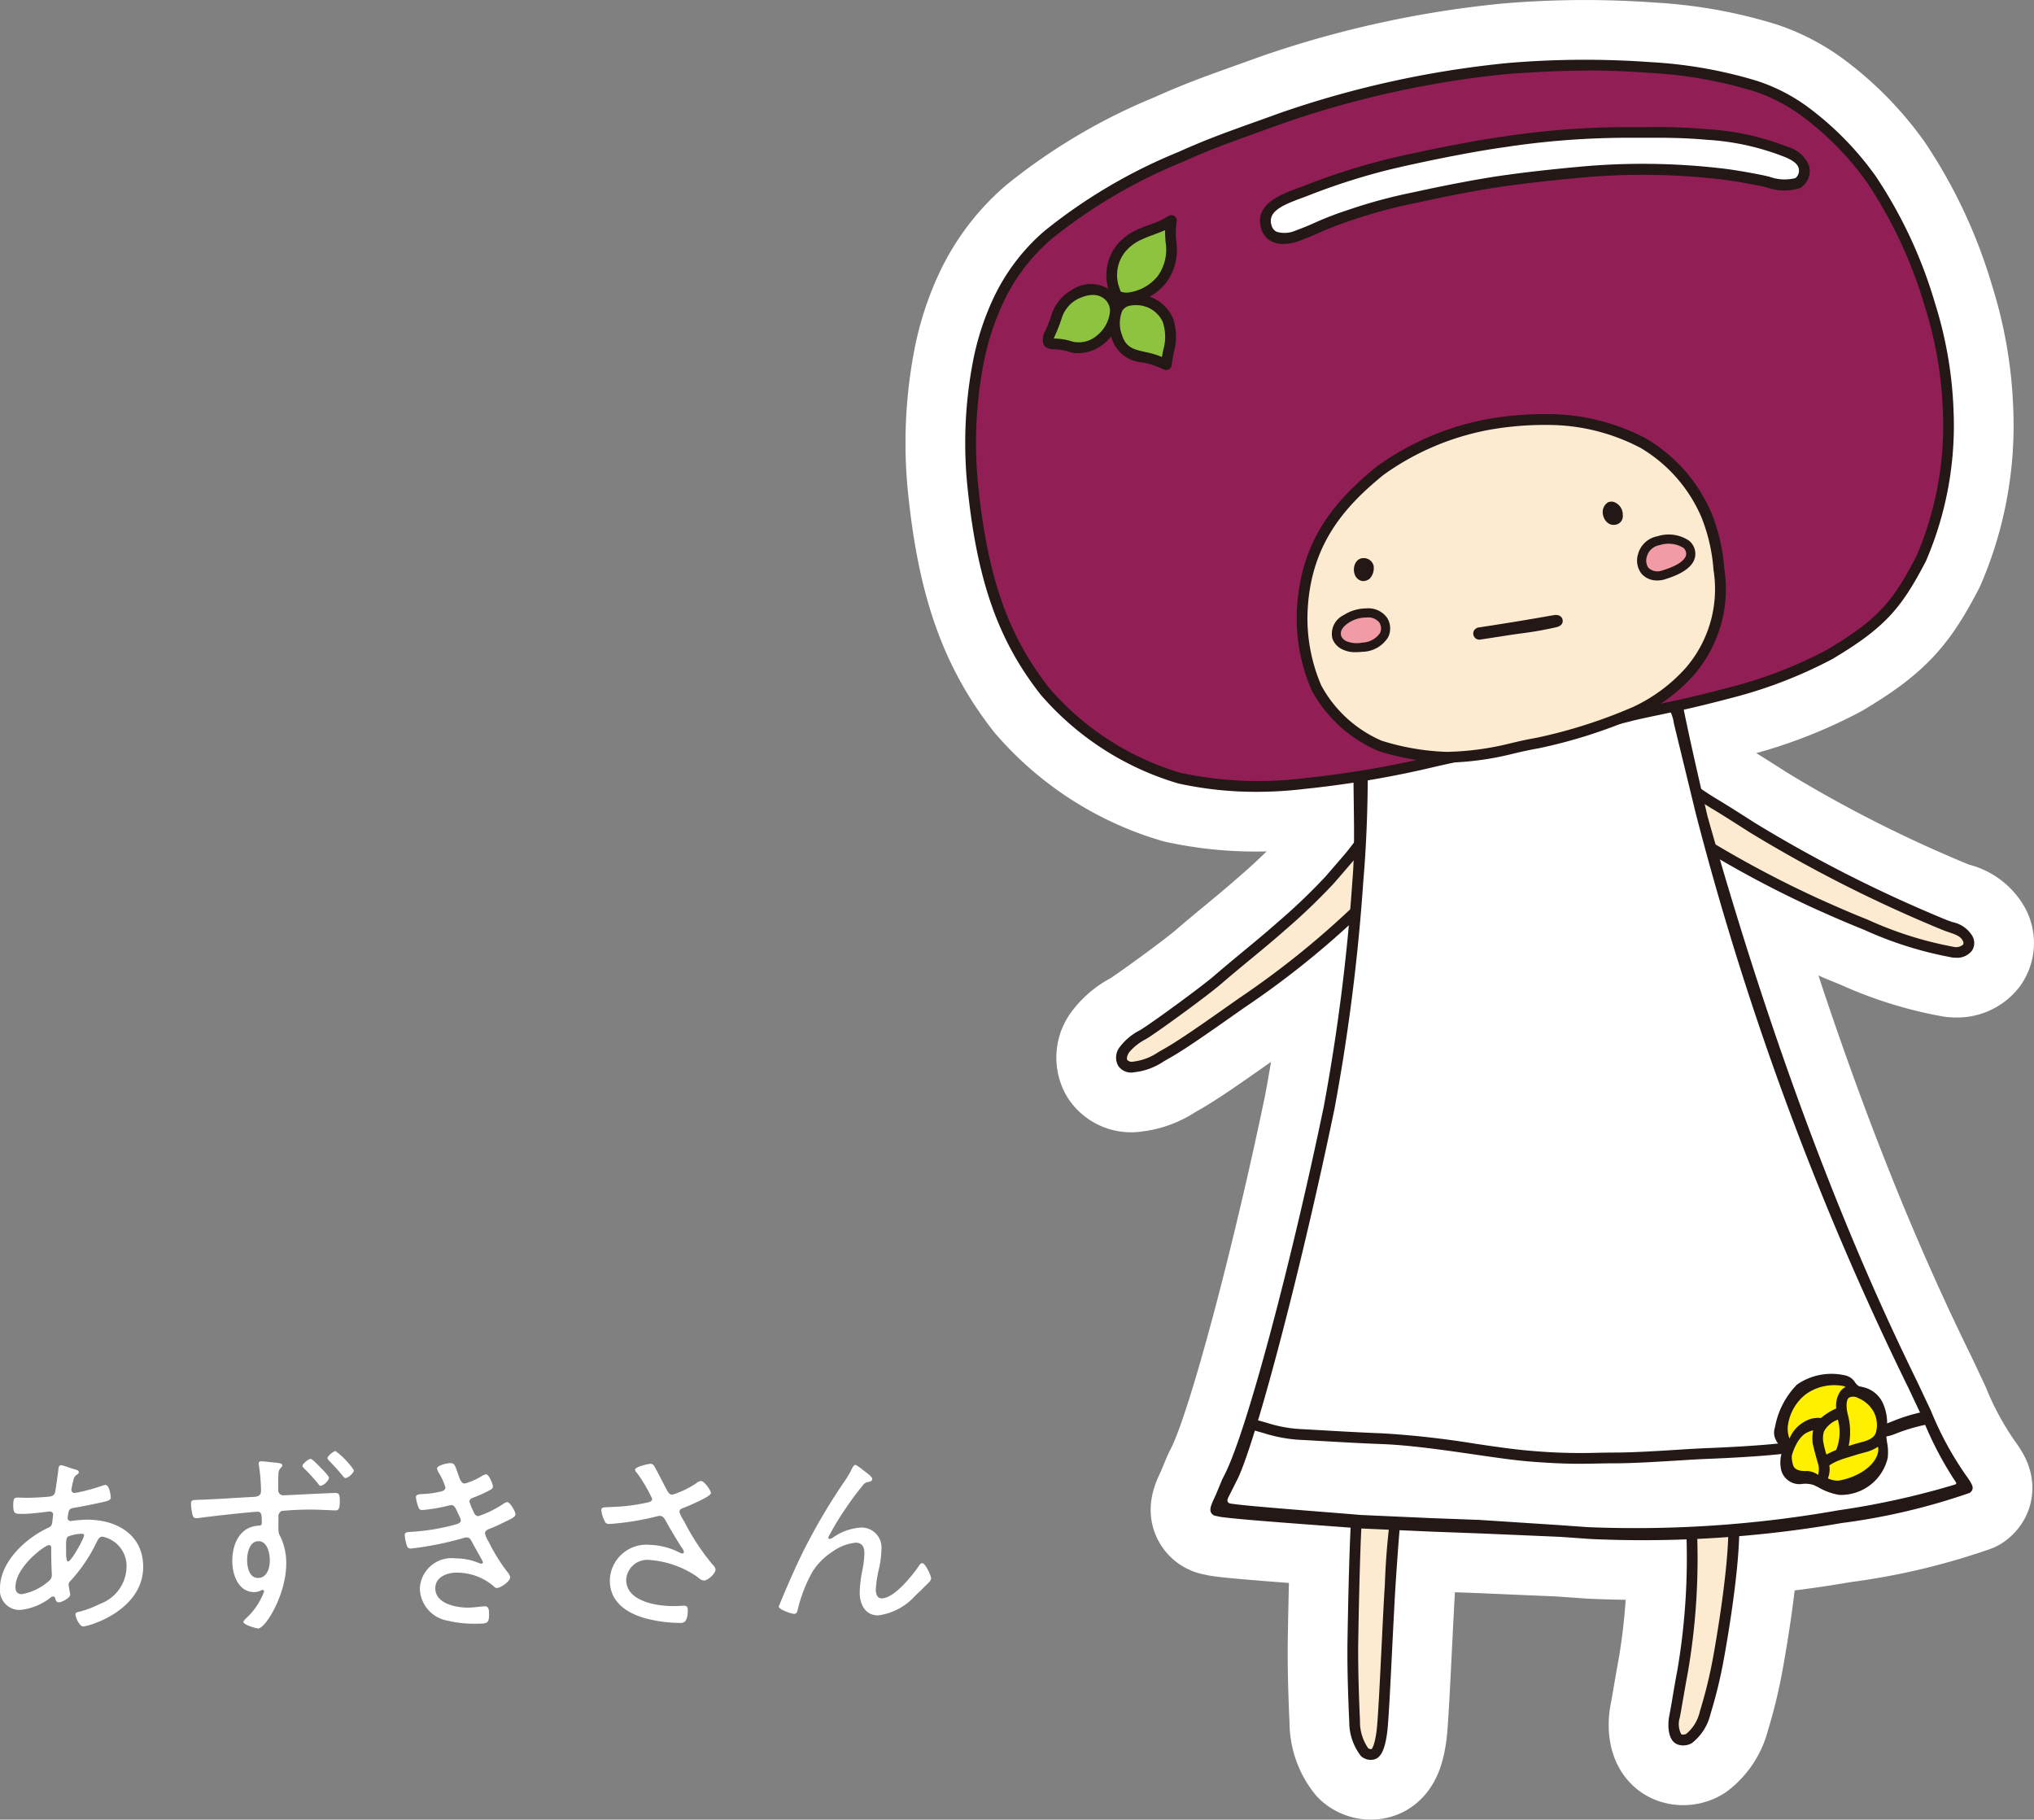 <svg xmlns="http://www.w3.org/2000/svg" viewBox="0 0 132.546 118.576"><rect x="0" y="0" width="132.546" height="118.576" fill="#808080" stroke="none"/><defs><style>.cls-1,.cls-4{fill:#fff;}.cls-1{stroke:#fff;stroke-linejoin:round;stroke-width:7.784px;}.cls-2{fill:#fdebd1;}.cls-3{fill:#231815;}.cls-5{fill:#921e56;}.cls-6{fill:#8dc33e;}.cls-7{fill:#f09ba5;}.cls-8{fill:#fff000;}</style></defs><title>sec2-img1</title><g id="レイヤー_2" data-name="レイヤー 2"><g id="文字_写真"><path class="cls-1" d="M92.03,53.252c-.57-.7-1.708-.668-2.761.833-.309.439-1.013,1.4-1.358,1.8-.2.234-1.1,1.281-1.309,1.512a39.191,39.191,0,0,1-3.058,2.925C82.126,61.57,81,62.44,79.3,63.9c-.888.761-4.131,3.122-4.792,3.515a3.7,3.7,0,0,0-1.226.985c-.491.786.014,1.213.6,1.139a4.928,4.928,0,0,0,2.176-.892c1.268-.713,3.737-2.5,4.9-3.307A57.212,57.212,0,0,0,88.8,58.967C89.617,58.081,92.818,55.4,92.03,53.252Z"/><path class="cls-1" d="M73.75,69.894a1.019,1.019,0,0,1-.881-.436,1.112,1.112,0,0,1,.115-1.248,3.85,3.85,0,0,1,1.325-1.088c.668-.4,3.9-2.753,4.762-3.492.758-.65,1.394-1.176,2.01-1.685.745-.616,1.449-1.2,2.231-1.89a38.791,38.791,0,0,0,3.032-2.9c.156-.172.719-.827,1.056-1.219l.246-.286c.343-.4,1.051-1.364,1.337-1.769a2.869,2.869,0,0,1,2.08-1.423,1.5,1.5,0,0,1,1.239.571l.037.046.02.055c.753,2.053-1.581,4.363-2.835,5.6-.19.188-.35.346-.463.469a57.334,57.334,0,0,1-7.905,6.419c-.27.186-.611.426-.989.692-1.246.877-2.952,2.077-3.941,2.633-.147.083-.278.159-.4.23a4.265,4.265,0,0,1-1.9.7A1.461,1.461,0,0,1,73.75,69.894ZM91.12,53.16H91.1a2.222,2.222,0,0,0-1.543,1.125c-.3.428-1.016,1.4-1.379,1.824l-.246.285c-.361.42-.906,1.055-1.07,1.234a40,40,0,0,1-3.085,2.952c-.791.7-1.5,1.284-2.248,1.9-.614.507-1.247,1.031-2,1.677-.905.776-4.158,3.144-4.84,3.551a3.5,3.5,0,0,0-1.108.868c-.136.218-.18.4-.119.5a.4.4,0,0,0,.375.106,3.614,3.614,0,0,0,1.638-.614c.125-.072.259-.151.41-.235.958-.539,2.647-1.727,3.88-2.595.381-.268.723-.509.995-.7a56.81,56.81,0,0,0,7.787-6.317c.119-.129.287-.295.485-.492,1.049-1.038,3.218-3.184,2.69-4.808A.791.791,0,0,0,91.12,53.16Z"/><path class="cls-1" d="M109.562,50.882a20.594,20.594,0,0,0,1.99,1.4c.989.593,1.883,1.171,2.658,1.664a88.948,88.948,0,0,0,12.417,6.293c.71.3,1.339.363,1.606.938.249.535-.175.949-.937.88a26.365,26.365,0,0,1-6.07-1.941c-.908-.366-2.075-.879-2.965-1.283a70.473,70.473,0,0,1-6.946-3.68c-1.667-.974-4.334-2.241-4.346-4.132C106.969,51.018,107.189,49,109.562,50.882Z"/><path class="cls-1" d="M127.46,62.412q-.1,0-.195-.009a24.394,24.394,0,0,1-5.8-1.816l-.368-.149c-1.113-.448-2.454-1.051-2.979-1.289a70.762,70.762,0,0,1-6.978-3.7c-.188-.109-.388-.222-.6-.34-1.743-.986-3.911-2.213-3.923-4.092V51l0-.02a1.485,1.485,0,0,1,.791-1.158c.606-.253,1.38,0,2.368.785a19.916,19.916,0,0,0,1.952,1.371c.837.5,1.609.995,2.29,1.429l.376.24a88.672,88.672,0,0,0,12.363,6.266c.164.068.323.123.473.175a1.96,1.96,0,0,1,1.316.938.917.917,0,0,1-.049.935A1.224,1.224,0,0,1,127.46,62.412ZM107.32,51.041c.032,1.461,1.991,2.569,3.567,3.461.211.119.414.234.6.345a70.409,70.409,0,0,0,6.914,3.664c.521.236,1.851.834,2.952,1.277l.37.15a24,24,0,0,0,5.6,1.767.7.7,0,0,0,.6-.147.234.234,0,0,0-.012-.236c-.135-.29-.405-.4-.911-.572-.163-.056-.335-.116-.512-.19a89.519,89.519,0,0,1-12.47-6.321L113.645,54c-.677-.432-1.445-.922-2.274-1.419a20.6,20.6,0,0,1-2.026-1.422h0c-.991-.785-1.464-.769-1.659-.689C107.415,50.579,107.334,50.957,107.32,51.041Z"/><path class="cls-1" d="M88.4,99.034c-.089.876-.193,4.76-.241,7.907-.023,1.421.024,3.238.113,5.231.024.547.226,2.285,1.158,2.155.429-.06.573-1.126.619-1.463.147-1.1.4-7.454.541-9.58.116-1.781.305-4.482.394-4.673.343-2.453.255-3.592-.825-3.68-1.137-.092-1.521,1.87-1.746,3.8Z"/><path class="cls-1" d="M89.335,114.684a.976.976,0,0,1-.635-.234,3.613,3.613,0,0,1-.776-2.263c-.1-2.15-.135-3.917-.114-5.252.05-3.2.153-7.024.242-7.926l.012-.3c.261-2.226.7-4.243,2.125-4.131a1.281,1.281,0,0,1,.936.463c.506.631.455,1.851.209,3.615l-.03.1c-.011.053-.106.628-.363,4.548-.052.8-.122,2.226-.2,3.73-.124,2.545-.253,5.177-.346,5.873-.114.828-.311,1.679-.919,1.764A1.02,1.02,0,0,1,89.335,114.684Zm.755-19.406c-.822,0-1.151,1.985-1.328,3.49l-.012.3c-.086.852-.191,4.752-.239,7.877-.021,1.321.018,3.073.113,5.21a3.01,3.01,0,0,0,.525,1.755.278.278,0,0,0,.234.069c0-.006.182-.15.32-1.159.09-.67.224-3.405.342-5.819.074-1.507.144-2.93.2-3.741a45.349,45.349,0,0,1,.4-4.732c.174-1.255.3-2.591-.066-3.046a.568.568,0,0,0-.446-.2Z"/><path class="cls-1" d="M112.952,98.6c.249,2.716-.811,8.63-1,9.619a31.483,31.483,0,0,1-.848,3.448c-.149.527-.732,1.959-1.635,1.694-.415-.123-.458-.947-.35-1.49.173-.876.271-1.626.526-2.979a43.694,43.694,0,0,0,.585-9.134c-.025-.372-.155-1.789-.155-2.374-.058-.9.351-1.928,1.489-1.928.826,0,1.081,1.286,1.315,2.572Z"/><path class="cls-1" d="M109.692,113.743a1.126,1.126,0,0,1-.317-.046c-.725-.214-.706-1.333-.595-1.894.085-.429.152-.828.228-1.283.079-.473.168-1,.3-1.693a43.5,43.5,0,0,0,.58-9.045c-.006-.09-.018-.24-.033-.425-.049-.6-.122-1.516-.122-1.973a2.343,2.343,0,0,1,.551-1.75,1.716,1.716,0,0,1,1.288-.529c1.139,0,1.416,1.52,1.66,2.86l.072.6c.253,2.754-.788,8.576-1,9.715a30.562,30.562,0,0,1-.811,3.323l-.045.157a3.376,3.376,0,0,1-1.2,1.833A1.139,1.139,0,0,1,109.692,113.743Zm1.877-17.937a1.02,1.02,0,0,0-.777.308,1.69,1.69,0,0,0-.362,1.248c0,.451.076,1.382.121,1.938.015.189.027.343.034.435a43.706,43.706,0,0,1-.591,9.222c-.128.682-.216,1.21-.3,1.678s-.145.868-.231,1.3a1.409,1.409,0,0,0,.1,1.086.416.416,0,0,0,.335-.043,2.643,2.643,0,0,0,.863-1.41l.045-.158a29.932,29.932,0,0,0,.8-3.258c.127-.689,1.238-6.8.99-9.519l-.067-.568C112.364,97.127,112.123,95.806,111.569,95.806Z"/><path class="cls-1" d="M95.5,41.32c-6.48,1.886-7.293,8.519-7.3,8.588v.379c0,2.444.119,4.912-.071,7.111a128.188,128.188,0,0,1-1.864,14.709c-2.014,9.717-4.952,20.968-6.427,23.919l-.2.4-.4.964c-.184.414-.456.894-.33,1.157.119.245.309.227.468.27.605.175,7.783.657,9.223.783l4.64.208,3.146.116,5.263.225,2.047.144a75.6,75.6,0,0,0,16.313-1.042,41.676,41.676,0,0,0,8.356-1.968c.338-.262.159-.534-.111-.943a21.182,21.182,0,0,1-2.42-4.4l-.867-1.837c-2.318-4.747-7.965-16.558-13.695-36.908-1.664-7.139-1.6-7.344-1.953-8.991.013.018-.741-.68-.741-.68-.957-1.3-1.531-1.767-4.322-2.717C101.22,39.773,98.98,40.306,95.5,41.32Z"/><path class="cls-1" d="M95.706,42a12.313,12.313,0,0,1,8.405.375,6.688,6.688,0,0,1,4.1,2.947l.256.348h0l.089.17.189.326a2.7,2.7,0,0,1,.338.994l1.435,5.9a197.243,197.243,0,0,0,13.831,37.359l.846,1.79a22.72,22.72,0,0,0,2.282,4.415s.026.073-.073.116a52.243,52.243,0,0,1-7.6,1.68,76,76,0,0,1-16.292,1.1l-2.041-.144-5.071-.33-3.155-.117-4.6-.206c-1.905-.168-7.493-.573-8.46-.744-.346-.06-.132-.419-.132-.419l.475-.943.194-.395c1.324-3,4.218-14.2,6.24-23.967a128.157,128.157,0,0,0,1.875-14.791c.192-2.212.293-4.678.294-7.135C89.138,50.24,89.71,43.743,95.706,42Z"/><path class="cls-1" d="M102.939,95.388c-.818,0-1.79-.03-3.28-.149-.988-.08-2.265-.266-3.617-.463-1.949-.283-4.158-.6-5.954-.67-1.422-.051-3.145-.152-4.285-.218-.372-.022-.674-.039-.872-.049a9.573,9.573,0,0,1-2.565-.444c-.237-.068-.5-.143-.815-.225l.176-.679c.324.084.591.161.833.231a8.83,8.83,0,0,0,2.409.416l.875.05c1.137.066,2.855.166,4.269.218a59.916,59.916,0,0,1,6.03.677c1.341.2,2.607.379,3.572.457a36.935,36.935,0,0,0,4.364.132c.374-.007.75-.015,1.174-.015,1.1,0,2.785-.1,4.139-.187.684-.042,1.282-.079,1.675-.094,3.669-.144,5.149-.347,5.163-.349l.1.694c-.06.009-1.52.21-5.233.355-.39.015-.982.052-1.66.094-1.363.084-3.059.188-4.182.188-.419,0-.791.008-1.16.015S103.347,95.388,102.939,95.388Z"/><path class="cls-1" d="M123.236,92.657a7,7,0,0,0-.649.276l-.338.609c.135.09.476.2,1.249-.1a11.716,11.716,0,0,1,2.058-.612L125.342,92A11.412,11.412,0,0,0,123.236,92.657Z"/><path class="cls-1" d="M122.962,93.951l-.061-.535a3.158,3.158,0,0,0-.164-1.889,1.87,1.87,0,0,0-1.385-1.144.749.749,0,0,1-.076-.025s-.177.046-.4-.29a1.012,1.012,0,0,0-.667-.446,3.952,3.952,0,0,0-3.1.6,5.3,5.3,0,0,0-1.445,2.8c-.231.707.31,1.144.451,1.376l.012.022a.7.7,0,0,0-.016.234v.006a2.289,2.289,0,0,0-.067.993,1.224,1.224,0,0,0,1.417,1.046,1.81,1.81,0,0,1,.735.077l.287.14a4.072,4.072,0,0,0,1.362.5,3.127,3.127,0,0,0,3.167-2.4A3.249,3.249,0,0,0,122.962,93.951Z"/><path class="cls-1" d="M76.942,10.223c2.217-1,3.631-1.456,6.672-2.558A64.339,64.339,0,0,1,98.27,4.458a59.12,59.12,0,0,1,9.291-.058,28.831,28.831,0,0,1,6.854,1.212,11.408,11.408,0,0,1,3.091,1.578,19.849,19.849,0,0,1,4.44,4.5,29.7,29.7,0,0,1,3.811,8.17,25.843,25.843,0,0,1,1.2,6.986,21.874,21.874,0,0,1-1.766,9.568c-1.542,2.958-2.507,4.182-5.963,6.236a29.108,29.108,0,0,1-6.126,2.4c-.9.239-2.265.593-3.482.864-.806.178-2.8.579-3.386.734-2.1.555-4.558.936-6.338,1.372-3.263.8-2.609.754-5.812,1.461a67.989,67.989,0,0,1-9.094,1.581,24.527,24.527,0,0,1-8.117-.353,18.508,18.508,0,0,1-8.784-5.668c-3-3.822-4.1-7.955-4.652-12.967a27.951,27.951,0,0,1,.277-8.27,17.172,17.172,0,0,1,1.25-4.028,12.784,12.784,0,0,1,3.33-4.468C70.674,13.126,74.98,11.1,76.942,10.223Z"/><path class="cls-1" d="M81.933,51.6a23.578,23.578,0,0,1-5.139-.542,18.881,18.881,0,0,1-8.983-5.794c-2.712-3.458-4.08-7.266-4.724-13.145a28.23,28.23,0,0,1,.279-8.367,17.5,17.5,0,0,1,1.277-4.115,13.189,13.189,0,0,1,3.412-4.58A34.826,34.826,0,0,1,76.8,9.9h0c1.8-.81,3.04-1.255,5.1-1.992.484-.173,1.012-.363,1.6-.576A64.466,64.466,0,0,1,98.246,4.108a59.293,59.293,0,0,1,9.341-.057,29.236,29.236,0,0,1,6.938,1.229A11.794,11.794,0,0,1,117.708,6.9a20.189,20.189,0,0,1,4.529,4.589,30.11,30.11,0,0,1,3.855,8.26,26.41,26.41,0,0,1,1.214,7.08,22.306,22.306,0,0,1-1.806,9.742c-1.586,3.041-2.634,4.318-6.095,6.376a29.672,29.672,0,0,1-6.215,2.441c-.912.242-2.266.594-3.5.867-.285.064-.72.155-1.189.253-.849.178-1.812.38-2.182.478-1.2.316-2.484.571-3.73.819-.949.188-1.846.366-2.615.554-1.39.342-2.051.525-2.634.686-.779.215-1.343.371-3.186.777l-.5.111a65.671,65.671,0,0,1-8.628,1.476A26.048,26.048,0,0,1,81.933,51.6Zm21.565-47c-1.67,0-3.292.082-5.2.215A63.643,63.643,0,0,0,83.733,7.994c-.589.214-1.118.4-1.6.577-2.039.732-3.269,1.173-5.044,1.971h0a34.2,34.2,0,0,0-8.558,5.025,12.414,12.414,0,0,0-3.248,4.357,17.014,17.014,0,0,0-1.223,3.941,27.525,27.525,0,0,0-.273,8.172c.628,5.737,1.955,9.442,4.578,12.789a18.069,18.069,0,0,0,8.586,5.543,24.251,24.251,0,0,0,8,.346,65,65,0,0,0,8.56-1.465l.5-.11c1.826-.4,2.381-.556,3.15-.769.559-.154,1.254-.346,2.654-.69.784-.193,1.688-.372,2.646-.562,1.235-.245,2.512-.5,3.687-.809.388-.1,1.36-.306,2.217-.486.466-.1.9-.188,1.182-.251,1.217-.271,2.563-.621,3.469-.86a28.461,28.461,0,0,0,6.036-2.367c3.339-1.985,4.291-3.144,5.831-6.1a21.515,21.515,0,0,0,1.727-9.393,25.68,25.68,0,0,0-1.182-6.894,29.42,29.42,0,0,0-3.767-8.078A19.393,19.393,0,0,0,117.3,7.476a11.174,11.174,0,0,0-3-1.532,28.608,28.608,0,0,0-6.769-1.194C106.064,4.641,104.767,4.593,103.5,4.593Z"/><path class="cls-1" d="M89.944,48.606a8.548,8.548,0,0,1-4.155-3.784,11.308,11.308,0,0,1-.935-4.739c.116-4.556,2.293-7.136,5.08-9.41a17.572,17.572,0,0,1,7.133-3.026,20.805,20.805,0,0,1,4.025-.3,13.322,13.322,0,0,1,6.009,1.55,10.046,10.046,0,0,1,4.107,4.7,11.772,11.772,0,0,1,.8,3.51,8.19,8.19,0,0,1-1.9,6.662,10.962,10.962,0,0,1-3.5,2.608,32.75,32.75,0,0,1-6.449,2.061,28.714,28.714,0,0,1-5.9.916A15.984,15.984,0,0,1,89.944,48.606Z"/><path class="cls-1" d="M94.276,49.7a16.141,16.141,0,0,1-4.458-.763h0a8.911,8.911,0,0,1-4.341-3.952,11.688,11.688,0,0,1-.974-4.907c.125-4.867,2.578-7.525,5.21-9.673A17.855,17.855,0,0,1,97,27.3a21.779,21.779,0,0,1,4.1-.311,13.722,13.722,0,0,1,6.175,1.593,10.343,10.343,0,0,1,4.268,4.886,12.141,12.141,0,0,1,.823,3.594,8.584,8.584,0,0,1-1.976,6.916,11.286,11.286,0,0,1-3.635,2.708,32.955,32.955,0,0,1-6.529,2.086c-.635.111-1.133.228-1.614.341A19.239,19.239,0,0,1,94.276,49.7ZM90.07,48.279a15.757,15.757,0,0,0,4.2.717,18.457,18.457,0,0,0,4.173-.561c.491-.116,1-.235,1.655-.35a32.827,32.827,0,0,0,6.369-2.037,10.649,10.649,0,0,0,3.369-2.506,7.863,7.863,0,0,0,1.824-6.409,11.427,11.427,0,0,0-.786-3.427,9.675,9.675,0,0,0-3.945-4.506,12.984,12.984,0,0,0-5.843-1.506,20.78,20.78,0,0,0-3.952.3,17.139,17.139,0,0,0-6.982,2.955c-2.5,2.041-4.834,4.563-4.951,9.147a11.09,11.09,0,0,0,.9,4.572,8.146,8.146,0,0,0,3.968,3.615Z"/><path class="cls-1" d="M82.536,14.83c-.5-1.495,1.55-1.982,2.645-2.424a42.949,42.949,0,0,1,4.61-1.517c1.233-.339,5.408-1.249,8.187-1.638a56.722,56.722,0,0,1,9.441-.621,35.355,35.355,0,0,1,3.841.137,16.687,16.687,0,0,1,5.117,1.127,1.784,1.784,0,0,1,1.159.958.963.963,0,0,1-.372,1.073c-.652.337-1.668-.009-2.284-.137-.845-.176-2.048-.388-2.892-.475a44.522,44.522,0,0,0-8.673-.12c-1.792.16-3.612.352-5.4.606-1.475.209-3.6.619-5.209.969a36.236,36.236,0,0,0-4.744,1.252,21.742,21.742,0,0,0-2.116.811c-.55.247-.778.336-1.334.546C84.236,15.482,82.892,15.9,82.536,14.83Z"/><path class="cls-1" d="M83.629,15.9a1.716,1.716,0,0,1-.737-.152,1.329,1.329,0,0,1-.689-.806h0c-.538-1.615,1.282-2.281,2.37-2.679.17-.062.332-.122.477-.18a43.515,43.515,0,0,1,4.648-1.53c1.26-.347,5.446-1.257,8.232-1.647a54.158,54.158,0,0,1,8.545-.621c.323,0,.633,0,.94,0a36.288,36.288,0,0,1,3.879.139,17.026,17.026,0,0,1,5.213,1.15,2.118,2.118,0,0,1,1.366,1.185,1.3,1.3,0,0,1-.548,1.484,3.308,3.308,0,0,1-2.181-.028c-.121-.029-.233-.056-.335-.077-.828-.173-2.032-.386-2.857-.47a43.915,43.915,0,0,0-8.606-.12c-2.089.187-3.8.379-5.379.6s-3.79.661-5.184.965l-.494.107a33.037,33.037,0,0,0-4.214,1.135,21.18,21.18,0,0,0-2.083.8c-.561.252-.79.342-1.354.554A3.009,3.009,0,0,1,83.629,15.9Zm24.364-6.921-.571,0c-.308,0-.621,0-.947,0a53.6,53.6,0,0,0-8.448.615c-2.759.385-6.9,1.285-8.143,1.627a42.587,42.587,0,0,0-4.571,1.5c-.152.061-.321.123-.5.188-1.286.471-2.245.9-1.946,1.8h0a.622.622,0,0,0,.326.394,1.766,1.766,0,0,0,1.2-.064c.548-.206.771-.294,1.314-.538a21.887,21.887,0,0,1,2.15-.823,33.449,33.449,0,0,1,4.285-1.155l.494-.107c1.406-.306,3.621-.745,5.235-.974,1.593-.227,3.313-.42,5.415-.608a44.638,44.638,0,0,1,8.74.12c.908.093,2.144.318,2.927.481.108.023.229.052.357.082a2.849,2.849,0,0,0,1.695.087.63.63,0,0,0,.2-.663c-.105-.358-.594-.589-.952-.731a16.409,16.409,0,0,0-5.023-1.1C110.292,9.023,109.23,8.977,107.993,8.977Z"/><path class="cls-1" d="M72.735,19.23c.665.542,2.423-.159,3.012-1.057,1.029-1.567.336-2.336.588-3.8a13.734,13.734,0,0,1-2.041.9,3.2,3.2,0,0,0-1.258.94,2.786,2.786,0,0,0-.471,2.523Z"/><path class="cls-1" d="M73.381,19.77a1.343,1.343,0,0,1-.868-.269.344.344,0,0,1-.11-.158l-.169-.494A3.154,3.154,0,0,1,72.755,16a3.569,3.569,0,0,1,1.388-1.047c.248-.118.523-.219.788-.316a5.336,5.336,0,0,0,1.2-.554.351.351,0,0,1,.547.346,5.107,5.107,0,0,0-.025,1.293,3.671,3.671,0,0,1-.614,2.642,3.61,3.61,0,0,1-2.3,1.375A2.472,2.472,0,0,1,73.381,19.77ZM73.027,19a1.081,1.081,0,0,0,.611.045,2.938,2.938,0,0,0,1.817-1.067,2.973,2.973,0,0,0,.5-2.207c-.017-.238-.036-.494-.031-.775-.246.112-.5.206-.753.3s-.508.187-.727.291a2.922,2.922,0,0,0-1.128.834,2.415,2.415,0,0,0-.418,2.2Z"/><path class="cls-1" d="M76,23.761c.115-1.092.5-1.829.1-2.91a2.277,2.277,0,0,0-2.505-1.279c-1.137.212-1.062,1.559-.818,2.345.467,1.508,1.679,1.138,2.881,1.7Z"/><path class="cls-1" d="M76,24.112a.362.362,0,0,1-.133-.026l-.345-.142a4.966,4.966,0,0,0-1.057-.325,2.234,2.234,0,0,1-2.026-1.6,2.845,2.845,0,0,1,.1-2.127,1.426,1.426,0,0,1,.993-.667,2.636,2.636,0,0,1,2.9,1.5,3.732,3.732,0,0,1,.058,2.238c-.051.263-.1.536-.135.831a.35.35,0,0,1-.348.314Zm-2-4.227a1.9,1.9,0,0,0-.345.031.726.726,0,0,0-.521.34,2.138,2.138,0,0,0-.026,1.558c.26.839.758.952,1.51,1.121a5.929,5.929,0,0,1,1.1.328c.025-.148.052-.29.079-.429a3.094,3.094,0,0,0-.027-1.86A1.9,1.9,0,0,0,74,19.885Z"/><path class="cls-1" d="M68.314,22.265c-.085-.323.182-.493.556-1.683a2.476,2.476,0,0,1,1.086-1.346,1.942,1.942,0,0,1,2.282.014c.88.8.3,2.192-.507,2.861a2.17,2.17,0,0,1-1.95.484C68.907,22.3,68.383,22.519,68.314,22.265Z"/><path class="cls-1" d="M70.263,23.017a1.835,1.835,0,0,1-.594-.091,3.283,3.283,0,0,0-.941-.162c-.291-.016-.652-.036-.753-.407v0a1.14,1.14,0,0,1,.154-.816,8.608,8.608,0,0,0,.406-1.062,2.819,2.819,0,0,1,1.252-1.548,2.23,2.23,0,0,1,2.687.063,1.682,1.682,0,0,1,.555,1.322,2.928,2.928,0,0,1-1.075,2.067A2.677,2.677,0,0,1,70.263,23.017Zm-1.593-.959.1.006a3.942,3.942,0,0,1,1.128.2,1.824,1.824,0,0,0,1.613-.422,2.268,2.268,0,0,0,.821-1.543A.987.987,0,0,0,72,19.51c-.618-.563-1.518-.164-1.877.033a2.142,2.142,0,0,0-.921,1.144,9.555,9.555,0,0,1-.435,1.138C68.719,21.936,68.688,22.008,68.67,22.058Z"/><path class="cls-1" d="M101.3,40.078c-1.025.177-2.406.428-4.987.818a.51.51,0,0,0-.239.16.411.411,0,0,0-.06.314.4.4,0,0,0,.395.315c1.028-.148,1.861-.293,2.732-.41a22.9,22.9,0,0,0,2.3-.408c.336-.088.414-.283.39-.453S101.676,40.048,101.3,40.078Z"/><path class="cls-1" d="M89.036,39.943a1.206,1.206,0,0,1,1.1.46c.537.953-.34,1.679-1.334,1.77a2.081,2.081,0,0,1-1.174-.116.947.947,0,0,1-.507-.518,1.1,1.1,0,0,1,.616-1.213A2.41,2.41,0,0,1,89.036,39.943Z"/><path class="cls-1" d="M88.322,42.5a1.835,1.835,0,0,1-.825-.173,1.248,1.248,0,0,1-.666-.7,1.347,1.347,0,0,1,.736-1.546,2.727,2.727,0,0,1,1.457-.433h0a1.492,1.492,0,0,1,1.367.612,1.3,1.3,0,0,1,.061,1.277,2.012,2.012,0,0,1-1.627.936C88.646,42.486,88.48,42.5,88.322,42.5Zm.726-2.258a2.117,2.117,0,0,0-1.15.333c-.558.373-.558.667-.495.881a.667.667,0,0,0,.347.332,1.8,1.8,0,0,0,1.021.089,1.465,1.465,0,0,0,1.154-.619.707.707,0,0,0-.053-.707A.934.934,0,0,0,89.048,40.241Z"/><path class="cls-1" d="M108.084,35.234c1.226-.287,2.115.155,2.094.881-.009.343-.285.9-1.826,1.364a1.136,1.136,0,0,1-1.158-.29A1.28,1.28,0,0,1,108.084,35.234Z"/><path class="cls-1" d="M108.009,37.825a1.325,1.325,0,0,1-1.038-.437,1.4,1.4,0,0,1-.229-1.27,1.611,1.611,0,0,1,1.274-1.174h0a2.382,2.382,0,0,1,2.041.283,1.1,1.1,0,0,1,.419.9c-.018.689-.7,1.241-2.038,1.641A1.488,1.488,0,0,1,108.009,37.825Zm.143-2.3a1.027,1.027,0,0,0-.834.746.859.859,0,0,0,.078.7.379.379,0,0,1,.038.042.85.85,0,0,0,.831.181c1.444-.432,1.61-.9,1.615-1.086a.5.5,0,0,0-.2-.418A1.871,1.871,0,0,0,108.152,35.524Z"/><path class="cls-1" d="M89.245,37.719a1,1,0,0,0,.264-.867.666.666,0,0,0-.711-.48c-.729.06-.789,1.373-.012,1.493A.685.685,0,0,0,89.245,37.719Z"/><path class="cls-1" d="M104.776,32.741a.746.746,0,0,0-.334.685c.029.408.339.841.8.772a.563.563,0,0,0,.507-.627.884.884,0,0,0-.5-.827A.547.547,0,0,0,104.776,32.741Z"/><path class="cls-1" d="M122.093,91.993a1.837,1.837,0,0,1,.176,1.258v0c-.071.343-.292.529-.815.688l-.566.156-.419.132a4.411,4.411,0,0,0-.055-2.046c-.1-.389-.138-.95.075-1.1a.606.606,0,0,1,.549,0l.018.012A2.063,2.063,0,0,1,122.093,91.993Z"/><path class="cls-1" d="M119.02,94.788a6.691,6.691,0,0,1-.188-.722,1.558,1.558,0,0,1,.027-.786,1.708,1.708,0,0,1,.905-.767,3.07,3.07,0,0,1-.111,1.978A5.484,5.484,0,0,0,119.02,94.788Z"/><path class="cls-1" d="M116.508,92.906a3.112,3.112,0,0,1,1.162-2.044,3.184,3.184,0,0,1,2.451-.54.336.336,0,0,1,.146.068,1.007,1.007,0,0,0-.3.222,1.647,1.647,0,0,0-.307,1.177c-.011,0-.022,0-.031.007a4.055,4.055,0,0,0-.969.613,1.69,1.69,0,0,0-1.084.243,2.2,2.2,0,0,0-.962,1.093A1.724,1.724,0,0,1,116.508,92.906Z"/><path class="cls-1" d="M117.78,95.86c-.619.029-.84-.147-.918-.343a1.787,1.787,0,0,1-.1-.63c0-.059.317-1.238,1.035-1.553a2.248,2.248,0,0,1,.358-.128,2.75,2.75,0,0,0-.027.871c.124.558.333,1.27.333,1.27h0l.029.092a1.344,1.344,0,0,1-.016.675A1.313,1.313,0,0,0,117.78,95.86Z"/><path class="cls-1" d="M122.364,94.711c-.247.945-1.534,1.626-2.582,1.778a1.448,1.448,0,0,1-.667-.152,1.556,1.556,0,0,0,.093-.842,3.313,3.313,0,0,1,.71-.356l.126-.051,1.019-.316.6-.164a2.469,2.469,0,0,0,.715-.332A.84.84,0,0,1,122.364,94.711Z"/><path class="cls-2" d="M92.03,53.252c-.57-.7-1.708-.668-2.761.833-.309.439-1.013,1.4-1.358,1.8-.2.234-1.1,1.281-1.309,1.512a39.191,39.191,0,0,1-3.058,2.925C82.126,61.57,81,62.44,79.3,63.9c-.888.761-4.131,3.122-4.792,3.515a3.7,3.7,0,0,0-1.226.985c-.491.786.014,1.213.6,1.139a4.928,4.928,0,0,0,2.176-.892c1.268-.713,3.737-2.5,4.9-3.307A57.212,57.212,0,0,0,88.8,58.967C89.617,58.081,92.818,55.4,92.03,53.252Z"/><path class="cls-3" d="M73.75,69.894a1.019,1.019,0,0,1-.881-.436,1.112,1.112,0,0,1,.115-1.248,3.85,3.85,0,0,1,1.325-1.088c.668-.4,3.9-2.753,4.762-3.492.758-.65,1.394-1.176,2.01-1.685.745-.616,1.449-1.2,2.231-1.89a38.791,38.791,0,0,0,3.032-2.9c.156-.172.719-.827,1.056-1.219l.246-.286c.343-.4,1.051-1.364,1.337-1.769a2.869,2.869,0,0,1,2.08-1.423,1.5,1.5,0,0,1,1.239.571l.037.046.02.055c.753,2.053-1.581,4.363-2.835,5.6-.19.188-.35.346-.463.469a57.334,57.334,0,0,1-7.905,6.419c-.27.186-.611.426-.989.692-1.246.877-2.952,2.077-3.941,2.633-.147.083-.278.159-.4.23a4.265,4.265,0,0,1-1.9.7A1.461,1.461,0,0,1,73.75,69.894ZM91.12,53.16H91.1a2.222,2.222,0,0,0-1.543,1.125c-.3.428-1.016,1.4-1.379,1.824l-.246.285c-.361.42-.906,1.055-1.07,1.234a40,40,0,0,1-3.085,2.952c-.791.7-1.5,1.284-2.248,1.9-.614.507-1.247,1.031-2,1.677-.905.776-4.158,3.144-4.84,3.551a3.5,3.5,0,0,0-1.108.868c-.136.218-.18.4-.119.5a.4.4,0,0,0,.375.106,3.614,3.614,0,0,0,1.638-.614c.125-.072.259-.151.41-.235.958-.539,2.647-1.727,3.88-2.595.381-.268.723-.509.995-.7a56.81,56.81,0,0,0,7.787-6.317c.119-.129.287-.295.485-.492,1.049-1.038,3.218-3.184,2.69-4.808A.791.791,0,0,0,91.12,53.16Z"/><path class="cls-2" d="M109.562,50.882a20.594,20.594,0,0,0,1.99,1.4c.989.593,1.883,1.171,2.658,1.664a88.948,88.948,0,0,0,12.417,6.293c.71.3,1.339.363,1.606.938.249.535-.175.949-.937.88a26.365,26.365,0,0,1-6.07-1.941c-.908-.366-2.075-.879-2.965-1.283a70.473,70.473,0,0,1-6.946-3.68c-1.667-.974-4.334-2.241-4.346-4.132C106.969,51.018,107.189,49,109.562,50.882Z"/><path class="cls-3" d="M127.46,62.412q-.1,0-.195-.009a24.394,24.394,0,0,1-5.8-1.816l-.368-.149c-1.113-.448-2.454-1.051-2.979-1.289a70.762,70.762,0,0,1-6.978-3.7c-.188-.109-.388-.222-.6-.34-1.743-.986-3.911-2.213-3.923-4.092V51l0-.02a1.485,1.485,0,0,1,.791-1.158c.606-.253,1.38,0,2.368.785a19.916,19.916,0,0,0,1.952,1.371c.837.5,1.609.995,2.29,1.429l.376.24a88.672,88.672,0,0,0,12.363,6.266c.164.068.323.123.473.175a1.96,1.96,0,0,1,1.316.938.917.917,0,0,1-.049.935A1.224,1.224,0,0,1,127.46,62.412ZM107.32,51.041c.032,1.461,1.991,2.569,3.567,3.461.211.119.414.234.6.345a70.409,70.409,0,0,0,6.914,3.664c.521.236,1.851.834,2.952,1.277l.37.15a24,24,0,0,0,5.6,1.767.7.7,0,0,0,.6-.147.234.234,0,0,0-.012-.236c-.135-.29-.405-.4-.911-.572-.163-.056-.335-.116-.512-.19a89.519,89.519,0,0,1-12.47-6.321L113.645,54c-.677-.432-1.445-.922-2.274-1.419a20.6,20.6,0,0,1-2.026-1.422h0c-.991-.785-1.464-.769-1.659-.689C107.415,50.579,107.334,50.957,107.32,51.041Z"/><path class="cls-2" d="M88.4,99.034c-.089.876-.193,4.76-.241,7.907-.023,1.421.024,3.238.113,5.231.024.547.226,2.285,1.158,2.155.429-.06.573-1.126.619-1.463.147-1.1.4-7.454.541-9.58.116-1.781.305-4.482.394-4.673.343-2.453.255-3.592-.825-3.68-1.137-.092-1.521,1.87-1.746,3.8Z"/><path class="cls-3" d="M89.335,114.684a.976.976,0,0,1-.635-.234,3.613,3.613,0,0,1-.776-2.263c-.1-2.15-.135-3.917-.114-5.252.05-3.2.153-7.024.242-7.926l.012-.3c.261-2.226.7-4.243,2.125-4.131a1.281,1.281,0,0,1,.936.463c.506.631.455,1.851.209,3.615l-.03.1c-.011.053-.106.628-.363,4.548-.052.8-.122,2.226-.2,3.73-.124,2.545-.253,5.177-.346,5.873-.114.828-.311,1.679-.919,1.764A1.02,1.02,0,0,1,89.335,114.684Zm.755-19.406c-.822,0-1.151,1.985-1.328,3.49l-.012.3c-.086.852-.191,4.752-.239,7.877-.021,1.321.018,3.073.113,5.21a3.01,3.01,0,0,0,.525,1.755.278.278,0,0,0,.234.069c0-.006.182-.15.32-1.159.09-.67.224-3.405.342-5.819.074-1.507.144-2.93.2-3.741a45.349,45.349,0,0,1,.4-4.732c.174-1.255.3-2.591-.066-3.046a.568.568,0,0,0-.446-.2Z"/><path class="cls-2" d="M112.952,98.6c.249,2.716-.811,8.63-1,9.619a31.483,31.483,0,0,1-.848,3.448c-.149.527-.732,1.959-1.635,1.694-.415-.123-.458-.947-.35-1.49.173-.876.271-1.626.526-2.979a43.694,43.694,0,0,0,.585-9.134c-.025-.372-.155-1.789-.155-2.374-.058-.9.351-1.928,1.489-1.928.826,0,1.081,1.286,1.315,2.572Z"/><path class="cls-3" d="M109.692,113.743a1.126,1.126,0,0,1-.317-.046c-.725-.214-.706-1.333-.595-1.894.085-.429.152-.828.228-1.283.079-.473.168-1,.3-1.693a43.5,43.5,0,0,0,.58-9.045c-.006-.09-.018-.24-.033-.425-.049-.6-.122-1.516-.122-1.973a2.343,2.343,0,0,1,.551-1.75,1.716,1.716,0,0,1,1.288-.529c1.139,0,1.416,1.52,1.66,2.86l.072.6c.253,2.754-.788,8.576-1,9.715a30.562,30.562,0,0,1-.811,3.323l-.045.157a3.376,3.376,0,0,1-1.2,1.833A1.139,1.139,0,0,1,109.692,113.743Zm1.877-17.937a1.02,1.02,0,0,0-.777.308,1.69,1.69,0,0,0-.362,1.248c0,.451.076,1.382.121,1.938.015.189.027.343.034.435a43.706,43.706,0,0,1-.591,9.222c-.128.682-.216,1.21-.3,1.678s-.145.868-.231,1.3a1.409,1.409,0,0,0,.1,1.086.416.416,0,0,0,.335-.043,2.643,2.643,0,0,0,.863-1.41l.045-.158a29.932,29.932,0,0,0,.8-3.258c.127-.689,1.238-6.8.99-9.519l-.067-.568C112.364,97.127,112.123,95.806,111.569,95.806Z"/><path class="cls-3" d="M95.5,41.32c-6.48,1.886-7.293,8.519-7.3,8.588v.379c0,2.444.119,4.912-.071,7.111a128.188,128.188,0,0,1-1.864,14.709c-2.014,9.717-4.952,20.968-6.427,23.919l-.2.4-.4.964c-.184.414-.456.894-.33,1.157.119.245.309.227.468.27.605.175,7.783.657,9.223.783l4.64.208,3.146.116,5.263.225,2.047.144a75.6,75.6,0,0,0,16.313-1.042,41.676,41.676,0,0,0,8.356-1.968c.338-.262.159-.534-.111-.943a21.182,21.182,0,0,1-2.42-4.4l-.867-1.837c-2.318-4.747-7.965-16.558-13.695-36.908-1.664-7.139-1.6-7.344-1.953-8.991.013.018-.741-.68-.741-.68-.957-1.3-1.531-1.767-4.322-2.717C101.22,39.773,98.98,40.306,95.5,41.32Z"/><path class="cls-4" d="M95.706,42a12.313,12.313,0,0,1,8.405.375,6.688,6.688,0,0,1,4.1,2.947l.256.348h0l.089.17.189.326a2.7,2.7,0,0,1,.338.994l1.435,5.9a197.243,197.243,0,0,0,13.831,37.359l.846,1.79a22.72,22.72,0,0,0,2.282,4.415s.026.073-.073.116a52.243,52.243,0,0,1-7.6,1.68,76,76,0,0,1-16.292,1.1l-2.041-.144-5.071-.33-3.155-.117-4.6-.206c-1.905-.168-7.493-.573-8.46-.744-.346-.06-.132-.419-.132-.419l.475-.943.194-.395c1.324-3,4.218-14.2,6.24-23.967a128.157,128.157,0,0,0,1.875-14.791c.192-2.212.293-4.678.294-7.135C89.138,50.24,89.71,43.743,95.706,42Z"/><path class="cls-3" d="M102.939,95.388c-.818,0-1.79-.03-3.28-.149-.988-.08-2.265-.266-3.617-.463-1.949-.283-4.158-.6-5.954-.67-1.422-.051-3.145-.152-4.285-.218-.372-.022-.674-.039-.872-.049a9.573,9.573,0,0,1-2.565-.444c-.237-.068-.5-.143-.815-.225l.176-.679c.324.084.591.161.833.231a8.83,8.83,0,0,0,2.409.416l.875.05c1.137.066,2.855.166,4.269.218a59.916,59.916,0,0,1,6.03.677c1.341.2,2.607.379,3.572.457a36.935,36.935,0,0,0,4.364.132c.374-.007.75-.015,1.174-.015,1.1,0,2.785-.1,4.139-.187.684-.042,1.282-.079,1.675-.094,3.669-.144,5.149-.347,5.163-.349l.1.694c-.06.009-1.52.21-5.233.355-.39.015-.982.052-1.66.094-1.363.084-3.059.188-4.182.188-.419,0-.791.008-1.16.015S103.347,95.388,102.939,95.388Z"/><path class="cls-3" d="M123.236,92.657a7,7,0,0,0-.649.276l-.338.609c.135.09.476.2,1.249-.1a11.716,11.716,0,0,1,2.058-.612L125.342,92A11.412,11.412,0,0,0,123.236,92.657Z"/><path class="cls-3" d="M122.962,93.951l-.061-.535a3.158,3.158,0,0,0-.164-1.889,1.87,1.87,0,0,0-1.385-1.144.749.749,0,0,1-.076-.025s-.177.046-.4-.29a1.012,1.012,0,0,0-.667-.446,3.952,3.952,0,0,0-3.1.6,5.3,5.3,0,0,0-1.445,2.8c-.231.707.31,1.144.451,1.376l.012.022a.7.7,0,0,0-.016.234v.006a2.289,2.289,0,0,0-.067.993,1.224,1.224,0,0,0,1.417,1.046,1.81,1.81,0,0,1,.735.077l.287.14a4.072,4.072,0,0,0,1.362.5,3.127,3.127,0,0,0,3.167-2.4A3.249,3.249,0,0,0,122.962,93.951Z"/><path class="cls-5" d="M76.942,10.223c2.217-1,3.631-1.456,6.672-2.558A64.339,64.339,0,0,1,98.27,4.458a59.12,59.12,0,0,1,9.291-.058,28.831,28.831,0,0,1,6.854,1.212,11.408,11.408,0,0,1,3.091,1.578,19.849,19.849,0,0,1,4.44,4.5,29.7,29.7,0,0,1,3.811,8.17,25.843,25.843,0,0,1,1.2,6.986,21.874,21.874,0,0,1-1.766,9.568c-1.542,2.958-2.507,4.182-5.963,6.236a29.108,29.108,0,0,1-6.126,2.4c-.9.239-2.265.593-3.482.864-.806.178-2.8.579-3.386.734-2.1.555-4.558.936-6.338,1.372-3.263.8-2.609.754-5.812,1.461a67.989,67.989,0,0,1-9.094,1.581,24.527,24.527,0,0,1-8.117-.353,18.508,18.508,0,0,1-8.784-5.668c-3-3.822-4.1-7.955-4.652-12.967a27.951,27.951,0,0,1,.277-8.27,17.172,17.172,0,0,1,1.25-4.028,12.784,12.784,0,0,1,3.33-4.468C70.674,13.126,74.98,11.1,76.942,10.223Z"/><path class="cls-3" d="M81.933,51.6a23.578,23.578,0,0,1-5.139-.542,18.881,18.881,0,0,1-8.983-5.794c-2.712-3.458-4.08-7.266-4.724-13.145a28.23,28.23,0,0,1,.279-8.367,17.5,17.5,0,0,1,1.277-4.115,13.189,13.189,0,0,1,3.412-4.58A34.826,34.826,0,0,1,76.8,9.9h0c1.8-.81,3.04-1.255,5.1-1.992.484-.173,1.012-.363,1.6-.576A64.466,64.466,0,0,1,98.246,4.108a59.293,59.293,0,0,1,9.341-.057,29.236,29.236,0,0,1,6.938,1.229A11.794,11.794,0,0,1,117.708,6.9a20.189,20.189,0,0,1,4.529,4.589,30.11,30.11,0,0,1,3.855,8.26,26.41,26.41,0,0,1,1.214,7.08,22.306,22.306,0,0,1-1.806,9.742c-1.586,3.041-2.634,4.318-6.095,6.376a29.672,29.672,0,0,1-6.215,2.441c-.912.242-2.266.594-3.5.867-.285.064-.72.155-1.189.253-.849.178-1.812.38-2.182.478-1.2.316-2.484.571-3.73.819-.949.188-1.846.366-2.615.554-1.39.342-2.051.525-2.634.686-.779.215-1.343.371-3.186.777l-.5.111a65.671,65.671,0,0,1-8.628,1.476A26.048,26.048,0,0,1,81.933,51.6Zm21.565-47c-1.67,0-3.292.082-5.2.215A63.643,63.643,0,0,0,83.733,7.994c-.589.214-1.118.4-1.6.577-2.039.732-3.269,1.173-5.044,1.971h0a34.2,34.2,0,0,0-8.558,5.025,12.414,12.414,0,0,0-3.248,4.357,17.014,17.014,0,0,0-1.223,3.941,27.525,27.525,0,0,0-.273,8.172c.628,5.737,1.955,9.442,4.578,12.789a18.069,18.069,0,0,0,8.586,5.543,24.251,24.251,0,0,0,8,.346,65,65,0,0,0,8.56-1.465l.5-.11c1.826-.4,2.381-.556,3.15-.769.559-.154,1.254-.346,2.654-.69.784-.193,1.688-.372,2.646-.562,1.235-.245,2.512-.5,3.687-.809.388-.1,1.36-.306,2.217-.486.466-.1.9-.188,1.182-.251,1.217-.271,2.563-.621,3.469-.86a28.461,28.461,0,0,0,6.036-2.367c3.339-1.985,4.291-3.144,5.831-6.1a21.515,21.515,0,0,0,1.727-9.393,25.68,25.68,0,0,0-1.182-6.894,29.42,29.42,0,0,0-3.767-8.078A19.393,19.393,0,0,0,117.3,7.476a11.174,11.174,0,0,0-3-1.532,28.608,28.608,0,0,0-6.769-1.194C106.064,4.641,104.767,4.593,103.5,4.593Z"/><path class="cls-2" d="M89.944,48.606a8.548,8.548,0,0,1-4.155-3.784,11.308,11.308,0,0,1-.935-4.739c.116-4.556,2.293-7.136,5.08-9.41a17.572,17.572,0,0,1,7.133-3.026,20.805,20.805,0,0,1,4.025-.3,13.322,13.322,0,0,1,6.009,1.55,10.046,10.046,0,0,1,4.107,4.7,11.772,11.772,0,0,1,.8,3.51,8.19,8.19,0,0,1-1.9,6.662,10.962,10.962,0,0,1-3.5,2.608,32.75,32.75,0,0,1-6.449,2.061,28.714,28.714,0,0,1-5.9.916A15.984,15.984,0,0,1,89.944,48.606Z"/><path class="cls-3" d="M94.276,49.7a16.141,16.141,0,0,1-4.458-.763h0a8.911,8.911,0,0,1-4.341-3.952,11.688,11.688,0,0,1-.974-4.907c.125-4.867,2.578-7.525,5.21-9.673A17.855,17.855,0,0,1,97,27.3a21.779,21.779,0,0,1,4.1-.311,13.722,13.722,0,0,1,6.175,1.593,10.343,10.343,0,0,1,4.268,4.886,12.141,12.141,0,0,1,.823,3.594,8.584,8.584,0,0,1-1.976,6.916,11.286,11.286,0,0,1-3.635,2.708,32.955,32.955,0,0,1-6.529,2.086c-.635.111-1.133.228-1.614.341A19.239,19.239,0,0,1,94.276,49.7ZM90.07,48.279a15.757,15.757,0,0,0,4.2.717,18.457,18.457,0,0,0,4.173-.561c.491-.116,1-.235,1.655-.35a32.827,32.827,0,0,0,6.369-2.037,10.649,10.649,0,0,0,3.369-2.506,7.863,7.863,0,0,0,1.824-6.409,11.427,11.427,0,0,0-.786-3.427,9.675,9.675,0,0,0-3.945-4.506,12.984,12.984,0,0,0-5.843-1.506,20.78,20.78,0,0,0-3.952.3,17.139,17.139,0,0,0-6.982,2.955c-2.5,2.041-4.834,4.563-4.951,9.147a11.09,11.09,0,0,0,.9,4.572,8.146,8.146,0,0,0,3.968,3.615Z"/><path class="cls-4" d="M82.536,14.83c-.5-1.495,1.55-1.982,2.645-2.424a42.949,42.949,0,0,1,4.61-1.517c1.233-.339,5.408-1.249,8.187-1.638a56.722,56.722,0,0,1,9.441-.621,35.355,35.355,0,0,1,3.841.137,16.687,16.687,0,0,1,5.117,1.127,1.784,1.784,0,0,1,1.159.958.963.963,0,0,1-.372,1.073c-.652.337-1.668-.009-2.284-.137-.845-.176-2.048-.388-2.892-.475a44.522,44.522,0,0,0-8.673-.12c-1.792.16-3.612.352-5.4.606-1.475.209-3.6.619-5.209.969a36.236,36.236,0,0,0-4.744,1.252,21.742,21.742,0,0,0-2.116.811c-.55.247-.778.336-1.334.546C84.236,15.482,82.892,15.9,82.536,14.83Z"/><path class="cls-3" d="M83.629,15.9a1.716,1.716,0,0,1-.737-.152,1.329,1.329,0,0,1-.689-.806h0c-.538-1.615,1.282-2.281,2.37-2.679.17-.062.332-.122.477-.18a43.515,43.515,0,0,1,4.648-1.53c1.26-.347,5.446-1.257,8.232-1.647a54.158,54.158,0,0,1,8.545-.621c.323,0,.633,0,.94,0a36.288,36.288,0,0,1,3.879.139,17.026,17.026,0,0,1,5.213,1.15,2.118,2.118,0,0,1,1.366,1.185,1.3,1.3,0,0,1-.548,1.484,3.308,3.308,0,0,1-2.181-.028c-.121-.029-.233-.056-.335-.077-.828-.173-2.032-.386-2.857-.47a43.915,43.915,0,0,0-8.606-.12c-2.089.187-3.8.379-5.379.6s-3.79.661-5.184.965l-.494.107a33.037,33.037,0,0,0-4.214,1.135,21.18,21.18,0,0,0-2.083.8c-.561.252-.79.342-1.354.554A3.009,3.009,0,0,1,83.629,15.9Zm24.364-6.921-.571,0c-.308,0-.621,0-.947,0a53.6,53.6,0,0,0-8.448.615c-2.759.385-6.9,1.285-8.143,1.627a42.587,42.587,0,0,0-4.571,1.5c-.152.061-.321.123-.5.188-1.286.471-2.245.9-1.946,1.8h0a.622.622,0,0,0,.326.394,1.766,1.766,0,0,0,1.2-.064c.548-.206.771-.294,1.314-.538a21.887,21.887,0,0,1,2.15-.823,33.449,33.449,0,0,1,4.285-1.155l.494-.107c1.406-.306,3.621-.745,5.235-.974,1.593-.227,3.313-.42,5.415-.608a44.638,44.638,0,0,1,8.74.12c.908.093,2.144.318,2.927.481.108.023.229.052.357.082a2.849,2.849,0,0,0,1.695.087.63.63,0,0,0,.2-.663c-.105-.358-.594-.589-.952-.731a16.409,16.409,0,0,0-5.023-1.1C110.292,9.023,109.23,8.977,107.993,8.977Z"/><path class="cls-6" d="M72.735,19.23c.665.542,2.423-.159,3.012-1.057,1.029-1.567.336-2.336.588-3.8a13.734,13.734,0,0,1-2.041.9,3.2,3.2,0,0,0-1.258.94,2.786,2.786,0,0,0-.471,2.523Z"/><path class="cls-3" d="M73.381,19.77a1.343,1.343,0,0,1-.868-.269.344.344,0,0,1-.11-.158l-.169-.494A3.154,3.154,0,0,1,72.755,16a3.569,3.569,0,0,1,1.388-1.047c.248-.118.523-.219.788-.316a5.336,5.336,0,0,0,1.2-.554.351.351,0,0,1,.547.346,5.107,5.107,0,0,0-.025,1.293,3.671,3.671,0,0,1-.614,2.642,3.61,3.61,0,0,1-2.3,1.375A2.472,2.472,0,0,1,73.381,19.77ZM73.027,19a1.081,1.081,0,0,0,.611.045,2.938,2.938,0,0,0,1.817-1.067,2.973,2.973,0,0,0,.5-2.207c-.017-.238-.036-.494-.031-.775-.246.112-.5.206-.753.3s-.508.187-.727.291a2.922,2.922,0,0,0-1.128.834,2.415,2.415,0,0,0-.418,2.2Z"/><path class="cls-6" d="M76,23.761c.115-1.092.5-1.829.1-2.91a2.277,2.277,0,0,0-2.505-1.279c-1.137.212-1.062,1.559-.818,2.345.467,1.508,1.679,1.138,2.881,1.7Z"/><path class="cls-3" d="M76,24.112a.362.362,0,0,1-.133-.026l-.345-.142a4.966,4.966,0,0,0-1.057-.325,2.234,2.234,0,0,1-2.026-1.6,2.845,2.845,0,0,1,.1-2.127,1.426,1.426,0,0,1,.993-.667,2.636,2.636,0,0,1,2.9,1.5,3.732,3.732,0,0,1,.058,2.238c-.051.263-.1.536-.135.831a.35.35,0,0,1-.348.314Zm-2-4.227a1.9,1.9,0,0,0-.345.031.726.726,0,0,0-.521.34,2.138,2.138,0,0,0-.026,1.558c.26.839.758.952,1.51,1.121a5.929,5.929,0,0,1,1.1.328c.025-.148.052-.29.079-.429a3.094,3.094,0,0,0-.027-1.86A1.9,1.9,0,0,0,74,19.885Z"/><path class="cls-6" d="M68.314,22.265c-.085-.323.182-.493.556-1.683a2.476,2.476,0,0,1,1.086-1.346,1.942,1.942,0,0,1,2.282.014c.88.8.3,2.192-.507,2.861a2.17,2.17,0,0,1-1.95.484C68.907,22.3,68.383,22.519,68.314,22.265Z"/><path class="cls-3" d="M70.263,23.017a1.835,1.835,0,0,1-.594-.091,3.283,3.283,0,0,0-.941-.162c-.291-.016-.652-.036-.753-.407v0a1.14,1.14,0,0,1,.154-.816,8.608,8.608,0,0,0,.406-1.062,2.819,2.819,0,0,1,1.252-1.548,2.23,2.23,0,0,1,2.687.063,1.682,1.682,0,0,1,.555,1.322,2.928,2.928,0,0,1-1.075,2.067A2.677,2.677,0,0,1,70.263,23.017Zm-1.593-.959.1.006a3.942,3.942,0,0,1,1.128.2,1.824,1.824,0,0,0,1.613-.422,2.268,2.268,0,0,0,.821-1.543A.987.987,0,0,0,72,19.51c-.618-.563-1.518-.164-1.877.033a2.142,2.142,0,0,0-.921,1.144,9.555,9.555,0,0,1-.435,1.138C68.719,21.936,68.688,22.008,68.67,22.058Z"/><path class="cls-3" d="M101.3,40.078c-1.025.177-2.406.428-4.987.818a.51.51,0,0,0-.239.16.411.411,0,0,0-.06.314.4.4,0,0,0,.395.315c1.028-.148,1.861-.293,2.732-.41a22.9,22.9,0,0,0,2.3-.408c.336-.088.414-.283.39-.453S101.676,40.048,101.3,40.078Z"/><path class="cls-7" d="M89.036,39.943a1.206,1.206,0,0,1,1.1.46c.537.953-.34,1.679-1.334,1.77a2.081,2.081,0,0,1-1.174-.116.947.947,0,0,1-.507-.518,1.1,1.1,0,0,1,.616-1.213A2.41,2.41,0,0,1,89.036,39.943Z"/><path class="cls-3" d="M88.322,42.5a1.835,1.835,0,0,1-.825-.173,1.248,1.248,0,0,1-.666-.7,1.347,1.347,0,0,1,.736-1.546,2.727,2.727,0,0,1,1.457-.433h0a1.492,1.492,0,0,1,1.367.612,1.3,1.3,0,0,1,.061,1.277,2.012,2.012,0,0,1-1.627.936C88.646,42.486,88.48,42.5,88.322,42.5Zm.726-2.258a2.117,2.117,0,0,0-1.15.333c-.558.373-.558.667-.495.881a.667.667,0,0,0,.347.332,1.8,1.8,0,0,0,1.021.089,1.465,1.465,0,0,0,1.154-.619.707.707,0,0,0-.053-.707A.934.934,0,0,0,89.048,40.241Z"/><path class="cls-7" d="M108.084,35.234c1.226-.287,2.115.155,2.094.881-.009.343-.285.9-1.826,1.364a1.136,1.136,0,0,1-1.158-.29A1.28,1.28,0,0,1,108.084,35.234Z"/><path class="cls-3" d="M108.009,37.825a1.325,1.325,0,0,1-1.038-.437,1.4,1.4,0,0,1-.229-1.27,1.611,1.611,0,0,1,1.274-1.174h0a2.382,2.382,0,0,1,2.041.283,1.1,1.1,0,0,1,.419.9c-.018.689-.7,1.241-2.038,1.641A1.488,1.488,0,0,1,108.009,37.825Zm.143-2.3a1.027,1.027,0,0,0-.834.746.859.859,0,0,0,.078.7.379.379,0,0,1,.038.042.85.85,0,0,0,.831.181c1.444-.432,1.61-.9,1.615-1.086a.5.5,0,0,0-.2-.418A1.871,1.871,0,0,0,108.152,35.524Z"/><path class="cls-3" d="M89.245,37.719a1,1,0,0,0,.264-.867.666.666,0,0,0-.711-.48c-.729.06-.789,1.373-.012,1.493A.685.685,0,0,0,89.245,37.719Z"/><path class="cls-3" d="M104.776,32.741a.746.746,0,0,0-.334.685c.029.408.339.841.8.772a.563.563,0,0,0,.507-.627.884.884,0,0,0-.5-.827A.547.547,0,0,0,104.776,32.741Z"/><path class="cls-8" d="M122.093,91.993a1.837,1.837,0,0,1,.176,1.258v0c-.071.343-.292.529-.815.688l-.566.156-.419.132a4.411,4.411,0,0,0-.055-2.046c-.1-.389-.138-.95.075-1.1a.606.606,0,0,1,.549,0l.018.012A2.063,2.063,0,0,1,122.093,91.993Z"/><path class="cls-8" d="M119.02,94.788a6.691,6.691,0,0,1-.188-.722,1.558,1.558,0,0,1,.027-.786,1.708,1.708,0,0,1,.905-.767,3.07,3.07,0,0,1-.111,1.978A5.484,5.484,0,0,0,119.02,94.788Z"/><path class="cls-8" d="M116.508,92.906a3.112,3.112,0,0,1,1.162-2.044,3.184,3.184,0,0,1,2.451-.54.336.336,0,0,1,.146.068,1.007,1.007,0,0,0-.3.222,1.647,1.647,0,0,0-.307,1.177c-.011,0-.022,0-.031.007a4.055,4.055,0,0,0-.969.613,1.69,1.69,0,0,0-1.084.243,2.2,2.2,0,0,0-.962,1.093A1.724,1.724,0,0,1,116.508,92.906Z"/><path class="cls-8" d="M117.78,95.86c-.619.029-.84-.147-.918-.343a1.787,1.787,0,0,1-.1-.63c0-.059.317-1.238,1.035-1.553a2.248,2.248,0,0,1,.358-.128,2.75,2.75,0,0,0-.027.871c.124.558.333,1.27.333,1.27h0l.029.092a1.344,1.344,0,0,1-.016.675A1.313,1.313,0,0,0,117.78,95.86Z"/><path class="cls-8" d="M122.364,94.711c-.247.945-1.534,1.626-2.582,1.778a1.448,1.448,0,0,1-.667-.152,1.556,1.556,0,0,0,.093-.842,3.313,3.313,0,0,1,.71-.356l.126-.051,1.019-.316.6-.164a2.469,2.469,0,0,0,.715-.332A.84.84,0,0,1,122.364,94.711Z"/><path class="cls-4" d="M4.714,95.706c.268.077.421.1.421.23,0,.076-.064.127-.128.165a.522.522,0,0,0-.229.383,5.493,5.493,0,0,0-.128.6.2.2,0,0,0,.2.205c.039,0,.141-.026.191-.026a13.4,13.4,0,0,0,1.593-.433.844.844,0,0,1,.242-.064c.255,0,.344.739.344.8,0,.191-.191.242-.408.293-.6.139-1.414.305-2.025.407-.153.026-.268.077-.306.229a2.7,2.7,0,0,0-.076.447.2.2,0,0,0,.2.178c.026,0,.077-.012.1-.012a8.113,8.113,0,0,1,.981-.077c1.911,0,3.644.968,3.644,3.071,0,2.841-3.529,3.886-3.911,3.886-.242,0-.5-.586-.5-.79,0-.128.14-.141.293-.179a6.9,6.9,0,0,0,1.325-.51,2.608,2.608,0,0,0,1.707-2.344,1.949,1.949,0,0,0-1.567-2.026c-.229,0-.306.217-.4.4A10.147,10.147,0,0,1,4.612,103a.371.371,0,0,0-.14.267c0,.076.077.484.09.561a.26.26,0,0,1,.012.089c0,.216-.548.5-.739.5-.14,0-.191-.1-.229-.217-.013-.076-.039-.165-.14-.165a.259.259,0,0,0-.14.051,3.863,3.863,0,0,1-2.013.828A1.282,1.282,0,0,1,0,103.5c0-1.708,1.656-3.249,3.109-3.925.306-.139.28-.216.344-.8,0-.026.013-.051.013-.076a.206.206,0,0,0-.217-.2c-.166,0-1.083.154-1.8.154-.459,0-.586.012-.586-.561,0-.471.089-.5.3-.5.191,0,.383.013.574.013.445,0,.9-.026,1.337-.064.2-.025.434-.012.51-.28.026-.038.217-1.428.229-1.58.013-.1.052-.2.179-.2C4.077,95.477,4.587,95.668,4.714,95.706Zm-3.707,7.721c0,.268.114.459.42.459a3.683,3.683,0,0,0,1.784-.879.485.485,0,0,0,.165-.421c0-.038-.038-.777-.038-1.338v-.369c0-.1-.025-.191-.152-.191C2.931,100.688,1.007,102.1,1.007,103.427Zm3.414-3.287c-.1.09-.114.28-.114.535v.459c0,.242.012.624.127.624.216,0,1.045-1.515,1.045-1.707,0-.089-.089-.1-.153-.1A2.31,2.31,0,0,0,4.421,100.14Z"/><path class="cls-4" d="M17.659,95.286c.255.026.739.039.739.191a.254.254,0,0,1-.076.153.569.569,0,0,0-.178.458c-.013.268-.013.625-.013.918V97.1a.328.328,0,0,0,.344.344c.114,0,1.567-.076,1.835-.089.357-.013,1.248-.063,1.566-.063.23,0,.268.139.268.547,0,.612-.165.586-.293.586-.216,0-.968-.05-1.567-.05a18.125,18.125,0,0,0-1.924.088.386.386,0,0,0-.216.409c0,.967-.026.993.127,1.26a3.975,3.975,0,0,1,.382,1.759c0,2.026-1.35,4.23-1.835,4.23-.114,0-.955-.243-.955-.42,0-.09.2-.268.267-.331a4.431,4.431,0,0,0,1.083-1.67.1.1,0,0,0-.089-.089.356.356,0,0,0-.153.051,1.064,1.064,0,0,1-.395.089c-1.057,0-1.439-1.147-1.439-2.026,0-1.121.5-2.28,1.783-2.306a.153.153,0,0,0,.141-.153c0-.573-.026-.752-.268-.752-.357,0-3.376.332-3.822.408a.777.777,0,0,1-.179.013c-.216,0-.242-.179-.28-.383a2.825,2.825,0,0,1-.064-.573c0-.216.09-.228.459-.242,1.21-.038,2.408-.127,3.618-.191.268-.012.485-.077.485-.395a12.23,12.23,0,0,0-.14-1.682.252.252,0,0,1-.014-.1.138.138,0,0,1,.154-.141C17.073,95.222,17.558,95.273,17.659,95.286Zm-1.554,6.371c0,.459.127,1.172.713,1.172s.765-.663.765-1.134-.153-1.262-.739-1.262S16.105,101.21,16.105,101.657Zm5.338-5.339a.842.842,0,0,1-.547.51c-.077,0-.128-.089-.166-.14a13.025,13.025,0,0,0-.905-.994c-.038-.038-.115-.1-.115-.166,0-.14.395-.458.536-.458.1,0,.421.343.586.509C20.959,95.706,21.443,96.178,21.443,96.318Zm1.619-.51c0,.179-.383.51-.548.51-.076,0-.14-.089-.179-.14-.28-.345-.573-.663-.879-.981-.051-.051-.115-.115-.115-.179,0-.127.395-.458.523-.458A5.077,5.077,0,0,1,23.062,95.808Z"/><path class="cls-4" d="M29.84,96.025c.14.408.217.65.459.65a4.4,4.4,0,0,0,1.07-.471.894.894,0,0,1,.306-.128c.191,0,.446.637.446.8,0,.141-.153.2-.319.293a9.175,9.175,0,0,1-.981.434c-.1.038-.229.089-.229.255a2.828,2.828,0,0,0,.2.51,1.388,1.388,0,0,1,.077.177c.064.128.14.255.306.255A6.824,6.824,0,0,0,32.8,98a.651.651,0,0,1,.255-.114c.178,0,.535.611.535.79s-.255.293-.739.523c-.331.165-.663.318-.994.445-.127.052-.255.128-.255.281a1.9,1.9,0,0,0,.242.548,11.792,11.792,0,0,0,1.109,1.821c.089.116.293.345.293.5,0,.255-.624.689-.867.689a.225.225,0,0,1-.191-.1,3.688,3.688,0,0,0-2.433-.9c-.625,0-1.389.28-1.389,1.02,0,1,1.35,1.26,2.128,1.26.318,0,.624-.05.943-.076.05,0,.1-.013.152-.013.243,0,.281.2.281.51,0,.612-.115.624-.79.624a7.175,7.175,0,0,1-1.886-.191,2.185,2.185,0,0,1-1.835-2.064,2.07,2.07,0,0,1,2.332-2,3.942,3.942,0,0,1,1.529.307.659.659,0,0,0,.153.038.1.1,0,0,0,.1-.09c0-.063-.548-1.006-.663-1.222s-.178-.4-.408-.4a.839.839,0,0,0-.191.039,21.013,21.013,0,0,1-3.427.688c-.191,0-.229-.076-.28-.217a2.782,2.782,0,0,1-.127-.65c0-.229.19-.2.509-.229a13.588,13.588,0,0,0,2.841-.484c.128-.038.306-.089.306-.268a1.708,1.708,0,0,0-.166-.395c-.2-.471-.28-.585-.446-.585a.742.742,0,0,0-.178.025,10.463,10.463,0,0,1-1.733.293c-.153,0-.216-.089-.255-.217a2.745,2.745,0,0,1-.152-.611c0-.217.267-.2.458-.217a5.37,5.37,0,0,0,1.122-.153c.152-.026.343-.089.343-.281a4.535,4.535,0,0,0-.395-.891.98.98,0,0,1-.152-.331c0-.217.688-.357.866-.357C29.636,95.337,29.662,95.54,29.84,96.025Z"/><path class="cls-4" d="M42.62,95.515c.127.2.662,1.262.828,1.567.089.166.165.319.382.319a6.123,6.123,0,0,0,1.516-.726.677.677,0,0,1,.331-.166c.217,0,.65.612.65.79,0,.23-1.478.841-1.733.943-.165.064-.318.1-.318.293a2.951,2.951,0,0,0,.318.625,14.932,14.932,0,0,0,1.835,2.79.541.541,0,0,1,.2.331c0,.267-.51.714-.739.714s-.382-.2-.548-.306a6.3,6.3,0,0,0-3.007-1.032,1.378,1.378,0,0,0-1.529,1.287c0,1.427,2,1.719,3.084,1.719.293,0,.547-.025.688-.025.2,0,.242.127.242.306,0,.9-.395.815-.535.815a9.038,9.038,0,0,1-2.1-.267c-1.261-.319-2.446-1.045-2.446-2.5a2.386,2.386,0,0,1,2.612-2.32,4.571,4.571,0,0,1,1.949.51.705.705,0,0,0,.153.051.1.1,0,0,0,.115-.1.652.652,0,0,0-.153-.293c-.382-.6-.727-1.184-1.07-1.8-.09-.152-.179-.255-.357-.255a.735.735,0,0,0-.166.026,17.413,17.413,0,0,1-3.1.5c-.229,0-.28-.076-.356-.268a1.889,1.889,0,0,1-.179-.636c0-.179.115-.179.459-.192.076,0,.153-.012.242-.012a12.447,12.447,0,0,0,2.37-.306c.114-.026.242-.089.242-.23A10.012,10.012,0,0,0,41.5,95.974a.33.33,0,0,1-.115-.2c0-.2.88-.382.994-.382A.264.264,0,0,1,42.62,95.515Z"/><path class="cls-4" d="M56.354,95.885c.115.089.484.344.484.484s-.127.178-.241.2a.522.522,0,0,0-.383.242,17.025,17.025,0,0,0-1.07,1.439,16.841,16.841,0,0,0-1.172,1.937.1.1,0,0,0,.1.1.6.6,0,0,0,.242-.115,3.564,3.564,0,0,1,1.733-.624,1.3,1.3,0,0,1,1.389,1.453,6.013,6.013,0,0,1-.166,1.261,7.9,7.9,0,0,0-.2,1.325c0,.242.077.573.382.573.816,0,2.013-1.5,2.434-2.128.051-.076.115-.165.216-.165.2,0,.574.816.574.981a.459.459,0,0,1-.14.267c-.294.293-.587.586-.892.867a3.918,3.918,0,0,1-2.421,1.287c-.854,0-1.2-.739-1.2-1.49a8.144,8.144,0,0,1,.179-1.479,6.185,6.185,0,0,0,.127-1.083c0-.382-.127-.687-.574-.687a3.161,3.161,0,0,0-1.528.6,4.312,4.312,0,0,0-1.287,1.3,9.669,9.669,0,0,0-.968,2.51c-.026.127-.077.229-.23.229s-.993-.28-.993-.471c0-.013.2-.51.216-.536.459-1.095.93-2.166,1.452-3.211a39.6,39.6,0,0,1,2.676-4.509,5.343,5.343,0,0,0,.382-.651c.039-.076.153-.331.255-.331S56.24,95.8,56.354,95.885Z"/></g></g></svg>